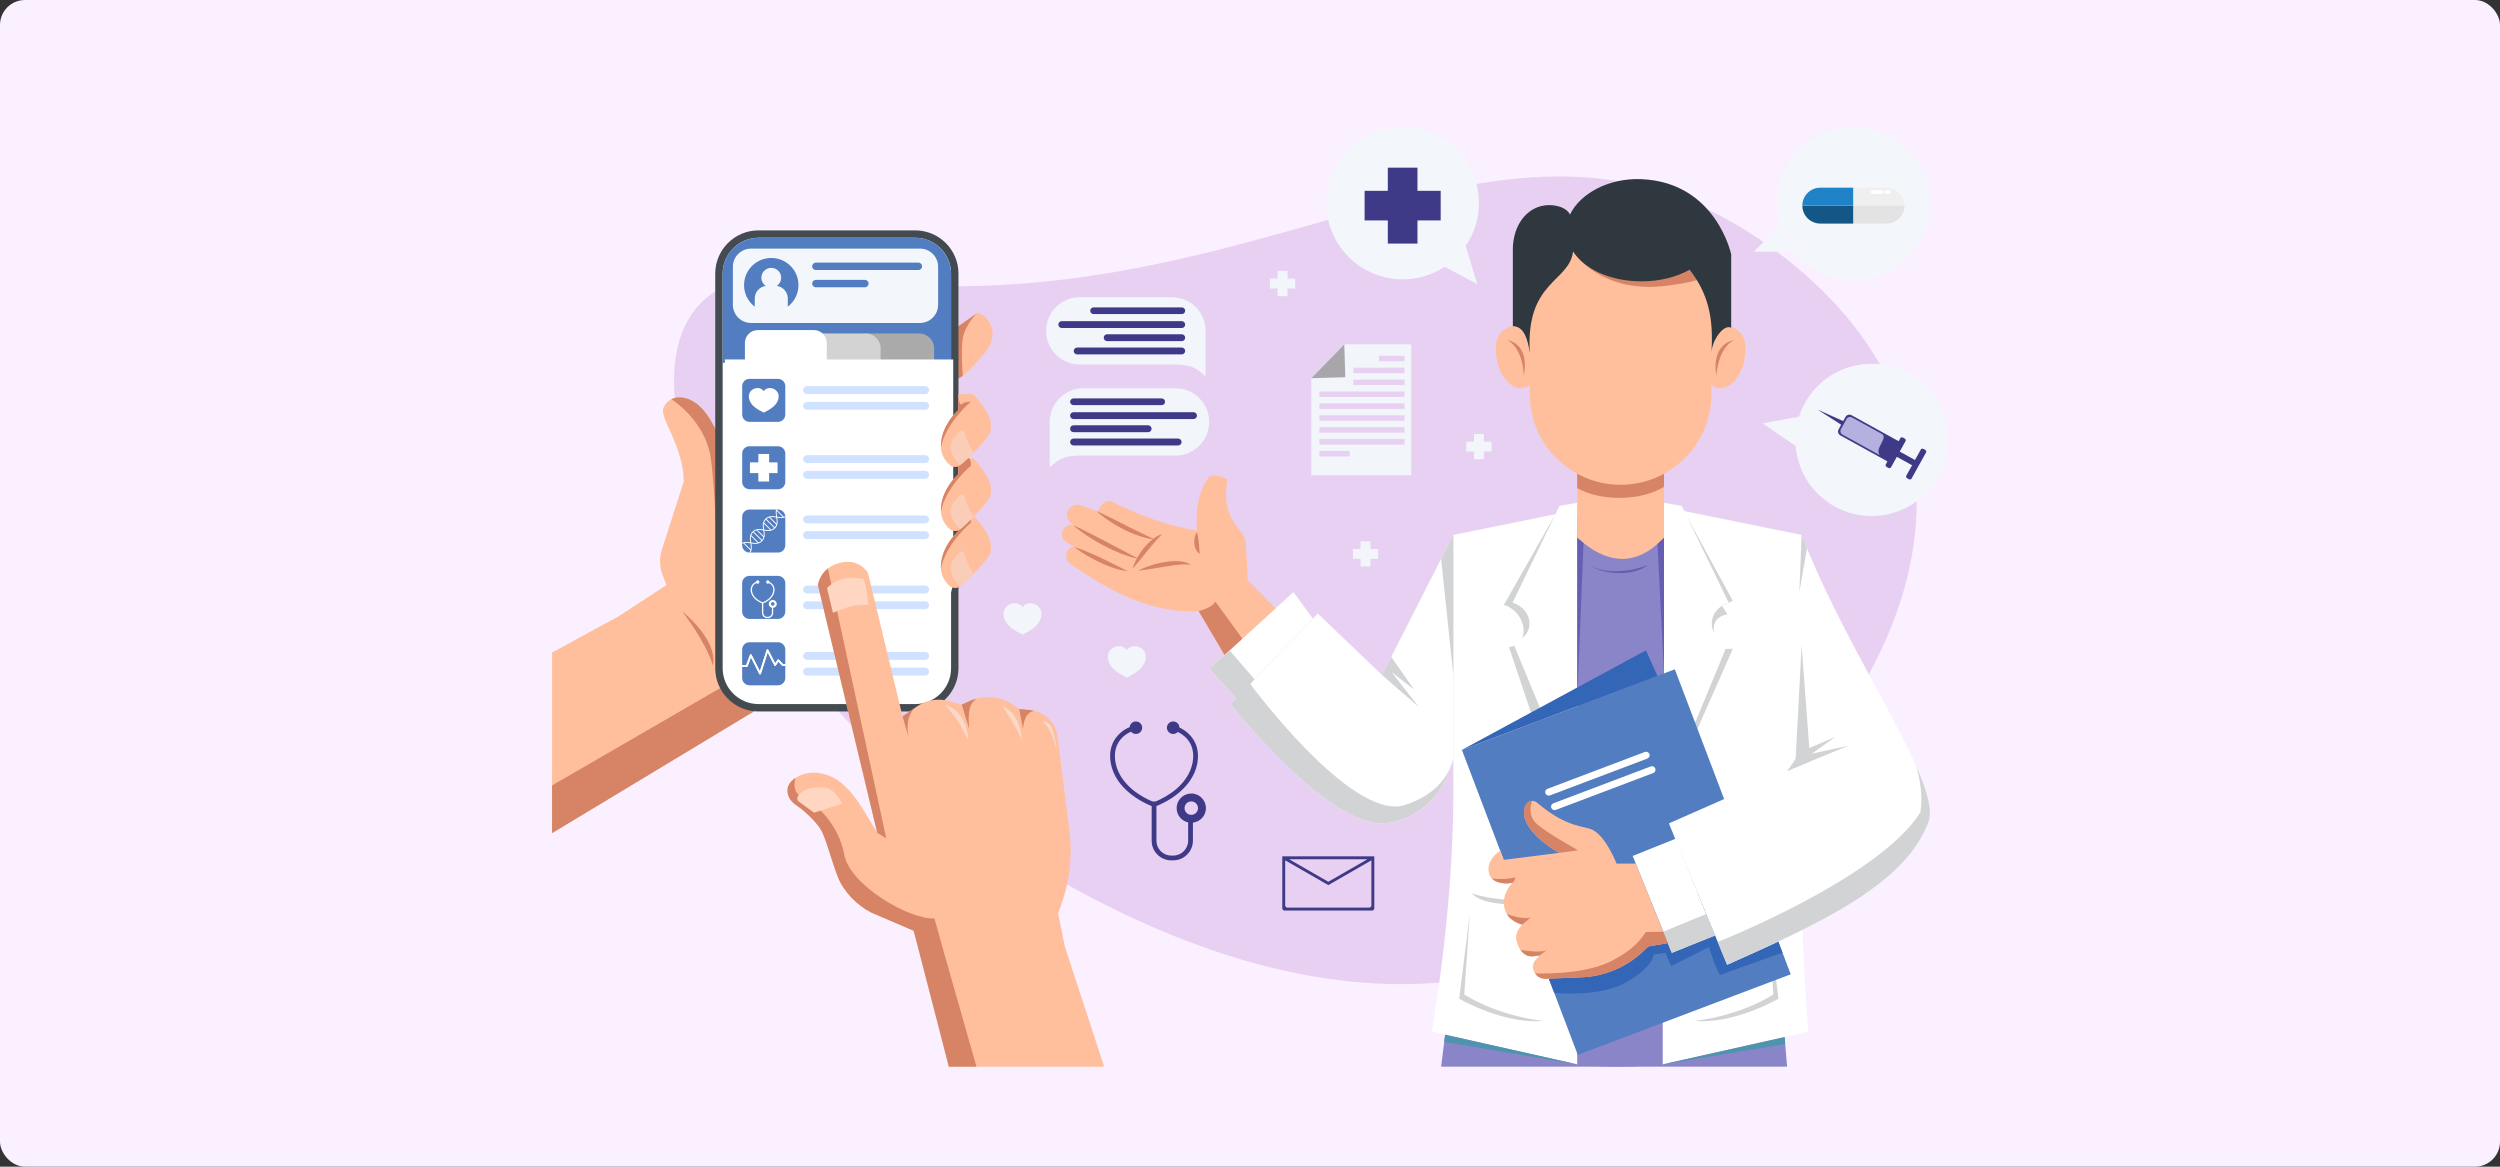 <svg width="1200" height="560" viewBox="0 0 1200 560" fill="none" xmlns="http://www.w3.org/2000/svg">
<rect x="0" y="0" width="1200" height="560" fill="#333333" stroke="none"/>
<rect width="1200" height="560" rx="12" fill="#FAF0FF"/>
<g clip-path="url(#clip0_1135_28435)">
<path d="M806.455 425.38C696.805 511.161 567.094 468.198 453.666 387.456C340.238 306.715 257.806 113.059 395.696 132.989C607.929 163.664 718.057 22.036 851.018 119.427C963.337 201.698 931.437 327.605 806.455 425.38V425.38Z" fill="#E8D0F2"/>
<path d="M857.816 512.001H691.734L701.708 432.496H851.005L857.816 512.001Z" fill="#8985C8"/>
<path d="M806.389 248.577V509.229C806.389 509.229 795.603 512.001 777.027 512.001C756.67 512.001 751.234 509.595 751.234 509.595V250.224L781.175 239.801L806.389 248.577Z" fill="#8985C8"/>
<path d="M757.061 244.693L751.24 245.874L697.587 256.757V381.906C697.587 438.081 687.219 495.172 687.219 495.172L757.061 510.896V383.022V244.693Z" fill="white"/>
<path d="M864.771 256.756L806.393 244.914L798.719 243.357V383.01L798.109 383.021V510.895L867.952 495.171C862.797 425.866 862.439 344.651 864.771 256.756Z" fill="white"/>
<path d="M706.391 428.869C720.118 433 732.905 432.29 751.724 432.198C751.724 432.198 715.791 438.507 706.391 428.869Z" fill="#D1D3D4"/>
<path d="M705.507 438.762L702.85 477.326C702.85 477.326 717.235 487.146 740.662 490.043C721.691 491.753 700.398 479.382 700.398 479.382L705.507 438.762Z" fill="#D1D3D4"/>
<path d="M847.677 428.869C833.949 433 821.162 432.29 802.344 432.198C802.344 432.198 838.276 438.507 847.677 428.869Z" fill="#D1D3D4"/>
<path d="M848.562 438.762L851.219 477.326C851.219 477.326 836.833 487.146 813.406 490.043C832.377 491.753 853.67 479.382 853.67 479.382L848.562 438.762Z" fill="#D1D3D4"/>
<path d="M638.208 108.059C644.03 127.38 664.445 138.334 683.807 132.525C687.319 131.471 690.551 129.933 693.461 128.014L709.08 136.395L703.554 118.053C709.521 109.268 711.625 97.978 708.325 87.023C702.503 67.702 682.088 56.748 662.726 62.556C643.364 68.365 632.387 88.737 638.208 108.059Z" fill="#F3F7FB"/>
<path d="M691.524 91.595H680.384V80.478H666.148V91.595H655.008V105.801H666.148V116.918H680.384V105.801H691.524V91.595Z" fill="#3F3A87"/>
<path d="M621.707 133.744H617.999V130.045H613.262V133.744H609.555V138.472H613.262V142.171H617.999V138.472H621.707V133.744Z" fill="#F2F6FB"/>
<path d="M715.965 212H712.257V208.301H707.52V212H703.812V216.728H707.52V220.427H712.257V216.728H715.965V212Z" fill="#F2F6FB"/>
<path d="M661.527 263.51H657.82V259.811H653.082V263.51H649.375V268.237H653.082V271.937H657.82V268.237H661.527V263.51Z" fill="#F2F6FB"/>
<path d="M645.259 165.279L629.438 181.559V228.093H677.408V165.279H645.259ZM647.867 219.104H633.309V216.459H647.867V219.104ZM674.178 213.394H633.309V210.748H674.178V213.394ZM674.178 207.683H633.309V205.038H674.178V207.683ZM674.178 201.972H633.309V199.327H674.178V201.972ZM674.178 196.262H633.309V193.616H674.178V196.262ZM674.178 190.551H633.309V187.906H674.178V190.551ZM674.178 184.84H649.635V182.195H674.178V184.84ZM674.178 179.13H649.635V176.485H674.178V179.13ZM674.178 173.419H661.907V170.774H674.178V173.419Z" fill="#F2F6FB"/>
<path d="M645.744 181.06L629.438 181.559L645.259 165.279L645.744 181.06Z" fill="#A8A6AA"/>
<path d="M615.5 411.051V435.969C615.5 436.571 615.989 437.059 616.593 437.059H658.576C659.179 437.059 659.669 436.571 659.669 435.969V411.051H615.5ZM656.357 412.446L637.584 423.249L618.812 412.446H656.357ZM616.898 434.573V412.956L637.584 424.86L658.27 412.956V434.573C658.27 435.175 657.781 435.664 657.177 435.664H617.992C617.388 435.664 616.898 435.175 616.898 434.573Z" fill="#3F3A87"/>
<path d="M889.609 61.029C869.323 61.029 852.879 77.439 852.879 97.681C852.879 101.353 853.427 104.896 854.434 108.241L841.852 120.796H861.109C867.844 129.055 878.107 134.334 889.609 134.334C909.894 134.334 926.339 117.924 926.339 97.681C926.339 77.439 909.894 61.029 889.609 61.029Z" fill="#F3F7FB"/>
<path d="M865.125 98.697C865.125 103.457 868.992 107.316 873.762 107.316H889.646V98.697H865.125Z" fill="#145787"/>
<path d="M889.646 90.078H873.762C868.992 90.078 865.125 93.937 865.125 98.697H889.646V90.078Z" fill="#2183C7"/>
<path d="M905.54 90.078H889.656V98.697H914.177C914.177 93.937 910.31 90.078 905.54 90.078Z" fill="#EFEFEF"/>
<path d="M889.656 107.316H905.54C910.31 107.316 914.177 103.457 914.177 98.697H889.656V107.316Z" fill="#E4E3E3"/>
<path d="M903.284 93.07H898.787C898.296 93.07 897.898 92.673 897.898 92.183C897.898 91.694 898.296 91.297 898.787 91.297H903.284C903.774 91.297 904.172 91.694 904.172 92.183C904.172 92.673 903.774 93.07 903.284 93.07Z" fill="white"/>
<path d="M906.503 93.07H905.615C905.124 93.07 904.727 92.673 904.727 92.183C904.727 91.694 905.124 91.297 905.615 91.297H906.503C906.994 91.297 907.391 91.694 907.391 92.183C907.391 92.673 906.994 93.07 906.503 93.07Z" fill="white"/>
<path d="M571.814 380.881C567.93 380.881 564.781 384.023 564.781 387.899C564.781 391.258 567.147 394.065 570.307 394.753V403.545C570.307 407.423 567.145 410.62 563.26 410.671L562.318 410.681C560.392 410.696 558.583 409.973 557.215 408.624C555.847 407.274 555.094 405.475 555.094 403.555V386.918C559.075 385.321 572.176 379.172 574.688 366.553C576.941 354.472 567.698 349.901 566.14 349.224C566.099 347.599 564.769 346.293 563.13 346.293C561.466 346.293 560.116 347.64 560.116 349.301C560.116 350.962 561.466 352.308 563.13 352.308C563.994 352.308 564.771 351.944 565.32 351.363C566.7 351.951 574.372 355.723 572.433 366.121C570.234 377.167 559.242 382.778 555.138 384.513C554.375 384.836 553.515 384.836 552.751 384.513C548.647 382.778 537.656 377.17 535.459 366.134C533.374 354.952 542.384 351.426 542.766 351.282C542.818 351.263 542.864 351.237 542.911 351.212C543.463 351.881 544.3 352.308 545.238 352.308C546.902 352.308 548.252 350.962 548.252 349.301C548.252 347.64 546.903 346.293 545.238 346.293C543.65 346.293 542.353 347.518 542.235 349.073C542.146 349.083 542.057 349.101 541.969 349.133C541.856 349.175 530.756 353.439 533.204 366.567C535.715 379.179 548.82 385.327 552.798 386.92V403.555C552.798 406.091 553.793 408.47 555.601 410.253C557.382 412.01 559.733 412.973 562.232 412.973C562.27 412.973 562.307 412.973 562.345 412.973L563.289 412.962C568.425 412.894 572.603 408.67 572.603 403.544V394.871C576.115 394.479 578.846 391.507 578.846 387.898C578.846 384.022 575.698 380.88 571.814 380.88V380.881ZM571.814 391.119C570.032 391.119 568.587 389.677 568.587 387.899C568.587 386.121 570.032 384.679 571.814 384.679C573.595 384.679 575.04 386.12 575.04 387.899C575.04 389.677 573.595 391.119 571.814 391.119Z" fill="#3F3A87"/>
<path d="M919.126 181.044C902.464 169.616 879.673 173.83 868.221 190.457C866.143 193.473 864.589 196.692 863.524 200.006L846.086 203.231L861.904 214.08C862.763 224.657 868.206 234.775 877.654 241.255C894.316 252.683 917.107 248.469 928.559 231.842C940.012 215.215 935.788 192.472 919.126 181.044Z" fill="#F3F7FB"/>
<path d="M915.04 228.297C914.791 228.746 914.954 229.311 915.404 229.56L916.298 230.053C916.748 230.302 917.315 230.139 917.563 229.69L924.482 217.215C924.731 216.766 924.568 216.201 924.118 215.952L923.224 215.459C922.774 215.21 922.208 215.373 921.958 215.822L919.197 220.8L911.88 216.759L914.641 211.781C914.89 211.332 914.727 210.766 914.277 210.518L913.383 210.024C912.933 209.776 912.366 209.938 912.117 210.387L911.346 211.777L888.746 199.297C887.71 198.724 886.404 199.099 885.831 200.133L884.735 202.109L872.453 196.617L883.758 203.871L882.532 206.082C881.958 207.116 882.333 208.419 883.37 208.991L905.97 221.472L905.199 222.862C904.95 223.311 905.113 223.877 905.563 224.125L906.457 224.619C906.907 224.868 907.473 224.705 907.722 224.256L910.483 219.277L917.801 223.319L915.04 228.297L915.04 228.297Z" fill="#3F3A87"/>
<path d="M883.625 206.044L886.372 201.092C886.873 200.188 888.014 199.861 888.92 200.361L903.208 208.252C906.678 210.168 899.558 215.131 902.295 218.492L897.953 216.095L884.358 208.587C883.452 208.086 883.124 206.948 883.625 206.044Z" fill="#B4B1E1"/>
<path d="M540.861 325.246L540.674 325.147C537.059 323.244 532.961 321.088 531.915 316.814C531.103 313.498 533.04 311.239 535.319 310.472C536.45 310.092 537.646 310.077 538.688 310.431C539.605 310.743 540.345 311.314 540.861 312.1C541.378 311.314 542.118 310.743 543.035 310.431C544.077 310.077 545.273 310.092 546.404 310.472C548.683 311.239 550.62 313.498 549.808 316.814C548.762 321.088 544.664 323.244 541.049 325.147L540.861 325.246Z" fill="#F2F6FB"/>
<path d="M490.807 304.625L490.619 304.526C487.004 302.623 482.906 300.467 481.86 296.193C481.049 292.877 482.985 290.618 485.265 289.851C486.395 289.47 487.592 289.456 488.633 289.81C489.55 290.122 490.29 290.692 490.807 291.479C491.324 290.692 492.063 290.122 492.98 289.81C494.022 289.456 495.219 289.47 496.349 289.851C498.628 290.618 500.565 292.877 499.753 296.193C498.707 300.467 494.61 302.623 490.994 304.526L490.807 304.625Z" fill="#F2F6FB"/>
<path d="M564.208 186.354H520.067C511.124 186.354 503.875 193.588 503.875 202.511C503.875 202.769 503.882 203.026 503.894 203.281C503.888 203.261 503.881 203.242 503.875 203.222V224.382C508.717 219.966 511.044 218.54 520.067 218.669H564.208C573.15 218.669 580.399 211.434 580.399 202.511C580.399 193.587 573.15 186.354 564.208 186.354Z" fill="#F2F6FB"/>
<path d="M515.268 194.46H557.621C558.511 194.46 559.233 193.74 559.233 192.852C559.233 191.964 558.511 191.244 557.621 191.244H515.268C514.378 191.244 513.656 191.964 513.656 192.852C513.656 193.74 514.378 194.46 515.268 194.46Z" fill="#3F3A87"/>
<path d="M572.892 197.844H515.314C514.399 197.844 513.656 198.584 513.656 199.498C513.656 200.412 514.399 201.152 515.314 201.152H572.892C573.808 201.152 574.55 200.412 574.55 199.498C574.55 198.584 573.808 197.844 572.892 197.844Z" fill="#3F3A87"/>
<path d="M515.318 207.449H551.1C552.018 207.449 552.762 206.707 552.762 205.791C552.762 204.875 552.018 204.133 551.1 204.133H515.318C514.4 204.133 513.656 204.875 513.656 205.791C513.656 206.707 514.4 207.449 515.318 207.449Z" fill="#3F3A87"/>
<path d="M565.499 210.504H515.318C514.4 210.504 513.656 211.246 513.656 212.162C513.656 213.078 514.4 213.82 515.318 213.82H565.499C566.417 213.82 567.161 213.078 567.161 212.162C567.161 211.246 566.417 210.504 565.499 210.504Z" fill="#3F3A87"/>
<path d="M518.34 142.654H562.481C571.424 142.654 578.673 149.888 578.673 158.812C578.673 159.07 578.666 159.327 578.654 159.582C578.66 159.562 578.667 159.543 578.673 159.523V180.683C573.831 176.267 571.504 174.841 562.481 174.969H518.34C509.398 174.969 502.148 167.735 502.148 158.812C502.148 149.888 509.398 142.654 518.34 142.654V142.654Z" fill="#F2F6FB"/>
<path d="M524.924 150.761H567.278C568.168 150.761 568.889 150.041 568.889 149.153C568.889 148.265 568.168 147.545 567.278 147.545H524.924C524.034 147.545 523.312 148.265 523.312 149.153C523.312 150.041 524.034 150.761 524.924 150.761Z" fill="#3F3A87"/>
<path d="M568.886 155.799C568.886 154.885 568.144 154.145 567.228 154.145H509.65C508.734 154.145 507.992 154.885 507.992 155.799C507.992 156.712 508.734 157.453 509.65 157.453H567.228C568.144 157.453 568.886 156.712 568.886 155.799Z" fill="#3F3A87"/>
<path d="M567.225 160.434H531.443C530.525 160.434 529.781 161.176 529.781 162.092C529.781 163.007 530.525 163.75 531.443 163.75H567.225C568.143 163.75 568.887 163.008 568.887 162.092C568.887 161.176 568.143 160.434 567.225 160.434Z" fill="#3F3A87"/>
<path d="M567.226 166.805H517.044C516.127 166.805 515.383 167.547 515.383 168.463C515.383 169.379 516.127 170.121 517.044 170.121H567.226C568.144 170.121 568.888 169.378 568.888 168.463C568.888 167.547 568.144 166.805 567.226 166.805Z" fill="#3F3A87"/>
<path d="M472.384 169.774C467.357 175.793 464.139 178.827 462.159 180.353C460.052 181.98 459.344 181.9 459.344 181.9V157.057L468.825 150.406C470.285 148.949 482.757 157.353 472.384 169.774Z" fill="#FFBF9C"/>
<path d="M462.159 162.307C461.122 168.518 462.159 180.353 462.159 180.353C460.052 181.98 459.344 181.9 459.344 181.9V157.058L468.825 150.406C468.653 150.581 463.182 156.194 462.159 162.307Z" fill="#D68465"/>
<path d="M348.944 328.412C346.816 324.511 346.276 321.045 346.276 321.045V212.212C341.94 201.891 336.683 192.572 328.198 190.919C325.86 190.463 323.865 190.813 322.277 191.617C320.392 192.569 319.076 194.163 318.418 195.822C316.373 200.262 328.198 214.578 328.198 231.14L317.716 263.766C316.444 267.726 316.554 272 318.027 275.889L319.9 280.825L296.783 295.907L265 313.21V399.899C265 399.899 349.685 348.845 365.837 339.085C356.539 338.597 351.552 333.182 348.944 328.412H348.944Z" fill="#FFBF9C"/>
<path d="M348.944 328.412L265 377.001V399.899C265 399.899 349.685 348.845 365.837 339.085C356.539 338.597 351.552 333.182 348.944 328.412H348.944Z" fill="#D68465"/>
<path d="M346.281 212.212V321.045C346.281 321.045 344.008 236.561 341.044 219.014C338.081 201.468 322.281 191.62 322.281 191.62V191.617C323.87 190.813 325.864 190.463 328.203 190.919C336.688 192.572 341.945 201.891 346.281 212.212Z" fill="#D68465"/>
<path d="M327.406 293.443C327.406 293.443 344.596 306.752 342.225 319.469C338.668 307.737 327.406 293.443 327.406 293.443Z" fill="#D68465"/>
<path d="M439.263 110.576H364.116C352.626 110.576 343.312 119.87 343.312 131.335V320.747C343.312 332.212 352.626 341.507 364.116 341.507H439.263C450.752 341.507 460.066 332.212 460.066 320.747V131.335C460.066 119.87 450.752 110.576 439.263 110.576Z" fill="#434B51"/>
<path d="M456.516 131.337V320.748C456.516 330.238 448.778 337.957 439.268 337.957H364.121C354.613 337.957 346.875 330.238 346.875 320.748V131.337C346.875 121.847 354.613 114.125 364.121 114.125H439.268C448.778 114.125 456.516 121.847 456.516 131.337Z" fill="white"/>
<path d="M456.516 131.337V174.179H346.875V131.337C346.875 121.847 354.613 114.125 364.121 114.125H439.268C448.778 114.125 456.516 121.847 456.516 131.337Z" fill="#527DC1"/>
<path d="M441.557 119.324H360.525C355.696 119.324 351.781 123.231 351.781 128.05V146.304C351.781 151.123 355.696 155.029 360.525 155.029H441.557C446.386 155.029 450.301 151.123 450.301 146.304V128.05C450.301 123.231 446.386 119.324 441.557 119.324ZM378.136 147.208V143.242C378.136 140.171 375.842 137.635 372.871 137.246C374.132 136.391 374.963 134.949 374.963 133.313C374.963 130.693 372.833 128.568 370.207 128.568C367.581 128.568 365.452 130.693 365.452 133.313C365.452 134.949 366.281 136.391 367.544 137.246C364.573 137.635 362.279 140.171 362.279 143.242V147.208C359.161 144.829 357.15 141.076 357.15 136.855C357.15 129.659 362.995 123.825 370.207 123.825C377.418 123.825 383.265 129.659 383.265 136.855C383.265 141.076 381.254 144.829 378.136 147.208Z" fill="#F3F7FB"/>
<path d="M440.819 126.053H391.622C390.64 126.053 389.844 126.847 389.844 127.827C389.844 128.807 390.64 129.602 391.622 129.602H440.819C441.801 129.602 442.597 128.807 442.597 127.827C442.597 126.847 441.801 126.053 440.819 126.053Z" fill="#527DC1"/>
<path d="M415.134 134.334H391.622C390.64 134.334 389.844 135.128 389.844 136.108C389.844 137.088 390.64 137.883 391.622 137.883H415.134C416.116 137.883 416.912 137.088 416.912 136.108C416.912 135.128 416.116 134.334 415.134 134.334Z" fill="#527DC1"/>
<path d="M448.376 167.206V174.179H409.188V167.206C409.188 165.058 410.139 163.132 411.642 161.822C412.899 160.726 414.544 160.064 416.345 160.064H441.222C445.173 160.064 448.376 163.262 448.376 167.206V167.206Z" fill="#AAAAAA"/>
<path d="M422.697 167.206V174.179H383.508V167.206C383.508 165.058 384.459 163.132 385.962 161.822C387.22 160.726 388.865 160.064 390.665 160.064H415.542C419.493 160.064 422.697 163.262 422.697 167.206V167.206Z" fill="#D3D3D3"/>
<path d="M396.845 172.552V164.611C396.845 161.201 394.075 158.438 390.659 158.438H363.747C360.33 158.438 357.56 161.201 357.56 164.611V172.552H347.938V277.941C347.938 288.584 356.584 297.213 367.25 297.213H438.238C448.904 297.213 457.551 288.584 457.551 277.941V172.552H396.845Z" fill="white"/>
<path d="M359.759 181.846H373.429C375.366 181.846 376.938 183.415 376.938 185.347V198.988C376.938 200.921 375.366 202.49 373.429 202.49H359.759C357.822 202.49 356.25 200.921 356.25 198.988V185.347C356.25 183.415 357.822 181.846 359.759 181.846Z" fill="#527DC1"/>
<path d="M366.595 198.078L366.448 198.001C363.612 196.509 360.398 194.817 359.577 191.465C358.941 188.864 360.46 187.092 362.248 186.49C363.135 186.192 364.073 186.18 364.89 186.458C365.609 186.703 366.19 187.15 366.595 187.767C367.001 187.15 367.581 186.703 368.3 186.458C369.117 186.18 370.056 186.192 370.943 186.49C372.731 187.092 374.25 188.864 373.613 191.465C372.792 194.817 369.578 196.509 366.742 198.001L366.595 198.078Z" fill="white"/>
<path d="M373.429 214.193H359.759C357.821 214.193 356.25 215.761 356.25 217.695V231.336C356.25 233.27 357.821 234.837 359.759 234.837H373.429C375.367 234.837 376.938 233.27 376.938 231.336V217.695C376.938 215.761 375.367 214.193 373.429 214.193Z" fill="#527DC1"/>
<path d="M373.224 221.938H369.18V217.902H364.013V221.938H359.969V227.094H364.013V231.129H369.18V227.094H373.224V221.938Z" fill="white"/>
<path d="M376.943 279.929V293.584C376.943 294.924 376.189 296.089 375.081 296.678C374.589 296.941 374.027 297.089 373.431 297.089H359.747C359.15 297.089 358.588 296.94 358.096 296.678C356.988 296.089 356.234 294.924 356.234 293.584V279.929C356.234 277.993 357.807 276.424 359.747 276.424H373.431C375.37 276.424 376.943 277.993 376.943 279.929Z" fill="#527DC1"/>
<path d="M376.942 248.069V261.726C376.942 263.066 376.189 264.228 375.08 264.82C374.588 265.08 374.028 265.231 373.43 265.231H359.746C359.723 265.231 359.702 265.231 359.678 265.228C359.106 265.219 358.57 265.071 358.096 264.82C356.987 264.228 356.234 263.066 356.234 261.726V248.069C356.234 246.135 357.808 244.564 359.746 244.564H373.43C375.285 244.564 376.802 246.002 376.93 247.818C376.939 247.9 376.942 247.983 376.942 248.069Z" fill="#527DC1"/>
<path d="M376.93 247.818C376.713 247.93 376.494 248.016 376.269 248.078L372.938 244.754C372.955 244.691 372.976 244.626 372.997 244.564H372.526C372.203 245.653 372.348 246.806 372.529 247.948C370.75 247.664 368.934 247.466 367.39 249.007C365.848 250.544 366.044 252.36 366.329 254.135C364.55 253.851 362.731 253.656 361.19 255.194C359.646 256.734 359.844 258.547 360.129 260.322C358.807 260.115 357.467 259.949 356.234 260.508V261.005C356.415 260.91 356.596 260.833 356.783 260.774L360.215 264.199C360.102 264.554 359.927 264.897 359.678 265.228C359.702 265.231 359.723 265.231 359.746 265.231H360.218C361.083 263.87 360.908 262.353 360.668 260.863C362.446 261.144 364.266 261.342 365.807 259.804C367.351 258.263 367.153 256.45 366.871 254.673C368.649 254.957 370.466 255.155 372.01 253.614C373.551 252.076 373.353 250.26 373.071 248.486C374.381 248.696 375.714 248.855 376.942 248.308V248.069C376.942 247.983 376.939 247.9 376.93 247.817L376.93 247.818ZM360.342 263.693L357.289 260.647C358.208 260.481 359.189 260.623 360.203 260.786C360.366 261.797 360.508 262.776 360.342 263.693ZM360.594 260.398C360.419 259.334 360.271 258.308 360.481 257.349L363.646 260.508C362.686 260.718 361.658 260.57 360.594 260.398ZM364.138 260.366L360.623 256.861C360.795 256.388 361.077 255.939 361.504 255.51H361.507L365.493 259.488C365.063 259.916 364.609 260.195 364.138 260.366ZM365.792 259.153L361.839 255.211C362.256 254.874 362.692 254.661 363.146 254.537L366.465 257.849C366.34 258.302 366.127 258.739 365.792 259.153ZM366.572 257.326L363.673 254.43C364.539 254.312 365.457 254.445 366.406 254.599C366.557 255.545 366.693 256.459 366.572 257.326ZM366.794 254.212C366.634 253.218 366.492 252.257 366.646 251.355L369.654 254.36C368.75 254.51 367.787 254.371 366.794 254.212H366.794ZM370.166 254.238L366.767 250.846C366.918 250.355 367.179 249.885 367.594 249.439L371.574 253.413C371.127 253.827 370.656 254.085 370.166 254.238ZM371.885 253.091L367.914 249.128C368.314 248.779 368.735 248.548 369.171 248.403L372.611 251.84C372.469 252.275 372.238 252.692 371.885 253.091ZM372.742 251.337L369.675 248.276C370.599 248.102 371.586 248.247 372.606 248.412C372.769 249.43 372.914 250.414 372.742 251.337H372.742ZM372.994 248.022C372.84 247.07 372.706 246.147 372.828 245.277L375.744 248.187C374.873 248.312 373.948 248.176 372.994 248.022Z" fill="white"/>
<path d="M444.055 189.144H387.403C386.352 189.144 385.5 188.294 385.5 187.245C385.5 186.196 386.352 185.346 387.403 185.346H444.055C445.106 185.346 445.958 186.196 445.958 187.245C445.958 188.294 445.106 189.144 444.055 189.144Z" fill="#D0E2FF"/>
<path d="M444.055 192.889H387.403C386.352 192.889 385.5 193.739 385.5 194.788C385.5 195.837 386.352 196.687 387.403 196.687H444.055C445.106 196.687 445.958 195.837 445.958 194.788C445.958 193.739 445.106 192.889 444.055 192.889Z" fill="#D0E2FF"/>
<path d="M444.055 222.267H387.403C386.352 222.267 385.5 221.417 385.5 220.368C385.5 219.319 386.352 218.469 387.403 218.469H444.055C445.106 218.469 445.958 219.319 445.958 220.368C445.958 221.417 445.106 222.267 444.055 222.267Z" fill="#D0E2FF"/>
<path d="M444.055 229.81H387.403C386.352 229.81 385.5 228.96 385.5 227.911C385.5 226.862 386.352 226.012 387.403 226.012H444.055C445.106 226.012 445.958 226.862 445.958 227.911C445.958 228.96 445.106 229.81 444.055 229.81Z" fill="#D0E2FF"/>
<path d="M387.403 247.42H444.055C445.105 247.42 445.958 248.271 445.958 249.319C445.958 250.368 445.105 251.219 444.055 251.219H387.403C386.353 251.219 385.5 250.368 385.5 249.319C385.5 248.271 386.353 247.42 387.403 247.42L387.403 247.42Z" fill="#D0E2FF"/>
<path d="M444.055 258.76H387.403C386.352 258.76 385.5 257.909 385.5 256.86C385.5 255.811 386.352 254.961 387.403 254.961H444.055C445.106 254.961 445.958 255.811 445.958 256.86C445.958 257.909 445.106 258.76 444.055 258.76Z" fill="#D0E2FF"/>
<path d="M444.055 281.086H387.403C386.352 281.086 385.5 281.936 385.5 282.985C385.5 284.034 386.352 284.884 387.403 284.884H444.055C445.106 284.884 445.958 284.034 445.958 282.985C445.958 281.936 445.106 281.086 444.055 281.086Z" fill="#D0E2FF"/>
<path d="M444.055 292.426H387.403C386.352 292.426 385.5 291.575 385.5 290.526C385.5 289.477 386.352 288.627 387.403 288.627H444.055C445.106 288.627 445.958 289.477 445.958 290.526C445.958 291.575 445.106 292.426 444.055 292.426Z" fill="#D0E2FF"/>
<path d="M444.055 312.945H387.403C386.352 312.945 385.5 313.796 385.5 314.845C385.5 315.893 386.352 316.744 387.403 316.744H444.055C445.106 316.744 445.958 315.893 445.958 314.845C445.958 313.796 445.106 312.945 444.055 312.945Z" fill="#D0E2FF"/>
<path d="M444.055 324.285H387.403C386.352 324.285 385.5 323.435 385.5 322.386C385.5 321.337 386.352 320.486 387.403 320.486H444.055C445.106 320.486 445.958 321.337 445.958 322.386C445.958 323.435 445.106 324.285 444.055 324.285Z" fill="#D0E2FF"/>
<path d="M370.924 287.971C369.866 287.971 369.009 288.827 369.009 289.882C369.009 290.797 369.653 291.562 370.514 291.749V294.144C370.514 295.2 369.653 296.071 368.595 296.084L368.338 296.087C367.813 296.092 367.321 295.894 366.948 295.527C366.576 295.16 366.37 294.669 366.37 294.147V289.615C367.454 289.18 371.023 287.506 371.707 284.069C372.321 280.778 369.803 279.533 369.379 279.349C369.368 278.906 369.005 278.551 368.559 278.551C368.106 278.551 367.738 278.918 367.738 279.37C367.738 279.822 368.106 280.189 368.559 280.189C368.794 280.189 369.006 280.09 369.156 279.932C369.531 280.092 371.621 281.119 371.093 283.951C370.494 286.96 367.5 288.488 366.382 288.96C366.174 289.048 365.94 289.048 365.732 288.96C364.615 288.488 361.621 286.96 361.023 283.955C360.455 280.909 362.909 279.949 363.013 279.91C363.027 279.905 363.039 279.898 363.052 279.891C363.203 280.073 363.431 280.189 363.686 280.189C364.139 280.189 364.507 279.822 364.507 279.37C364.507 278.918 364.139 278.551 363.686 278.551C363.254 278.551 362.9 278.884 362.868 279.308C362.844 279.311 362.82 279.316 362.796 279.324C362.765 279.336 359.742 280.497 360.409 284.073C361.092 287.508 364.662 289.182 365.745 289.616V294.147C365.745 294.837 366.016 295.485 366.509 295.971C366.993 296.449 367.634 296.712 368.315 296.712C368.325 296.712 368.335 296.712 368.345 296.712L368.602 296.709C370.001 296.69 371.139 295.54 371.139 294.144V291.781C372.096 291.675 372.84 290.865 372.84 289.882C372.84 288.827 371.982 287.971 370.924 287.971ZM370.924 290.759C370.439 290.759 370.046 290.367 370.046 289.882C370.046 289.398 370.439 289.005 370.924 289.005C371.41 289.005 371.803 289.398 371.803 289.882C371.803 290.367 371.41 290.759 370.924 290.759Z" fill="white"/>
<path d="M375.354 319.466L373.616 317.607L372.4 319.414C372.317 319.537 372.176 319.607 372.028 319.598C371.88 319.59 371.747 319.504 371.679 319.373L368.486 313.209L365.232 323.431C365.181 323.593 365.036 323.708 364.865 323.722C364.854 323.722 364.843 323.723 364.832 323.723C364.675 323.723 364.529 323.634 364.457 323.492L360.442 315.53L358.846 319.845C358.785 320.01 358.628 320.119 358.452 320.119H356.234V325.443C356.234 326.783 356.988 327.948 358.096 328.537C358.588 328.799 359.15 328.948 359.747 328.948H373.431C374.027 328.948 374.589 328.799 375.081 328.537C376.189 327.948 376.943 326.783 376.943 325.443V319.599H375.662C375.545 319.599 375.434 319.551 375.355 319.466L375.354 319.466Z" fill="#527DC1"/>
<path d="M359.989 314.336C360.047 314.179 360.192 314.072 360.359 314.063C360.525 314.054 360.683 314.144 360.758 314.293L364.744 322.198L367.993 311.991C368.045 311.83 368.188 311.715 368.358 311.701C368.528 311.687 368.688 311.776 368.766 311.926L372.099 318.36L373.214 316.703C373.286 316.597 373.402 316.529 373.529 316.519C373.657 316.509 373.782 316.558 373.869 316.651L375.844 318.762H376.943V311.788C376.943 309.853 375.37 308.283 373.431 308.283H359.747C357.807 308.283 356.234 309.853 356.234 311.788V319.282H358.16L359.989 314.336L359.989 314.336Z" fill="#527DC1"/>
<path d="M375.844 318.762L373.87 316.651C373.782 316.557 373.657 316.508 373.53 316.519C373.402 316.529 373.286 316.597 373.215 316.703L372.099 318.36L368.766 311.926C368.688 311.775 368.528 311.687 368.358 311.701C368.189 311.715 368.045 311.83 367.994 311.991L364.744 322.198L360.758 314.293C360.683 314.144 360.525 314.054 360.359 314.063C360.193 314.072 360.047 314.179 359.989 314.336L358.16 319.282H356.234V320.12H358.452C358.628 320.12 358.785 320.01 358.846 319.846L360.442 315.53L364.457 323.493C364.529 323.635 364.675 323.723 364.832 323.723C364.843 323.723 364.854 323.723 364.865 323.722C365.036 323.708 365.181 323.593 365.232 323.431L368.486 313.209L371.679 319.373C371.747 319.504 371.879 319.59 372.028 319.599C372.176 319.607 372.317 319.537 372.4 319.414L373.616 317.608L375.354 319.466C375.434 319.551 375.545 319.6 375.661 319.6H376.943V318.762H375.844H375.844Z" fill="white"/>
<path d="M511.159 454.457L507.899 438.487L509.555 433.785C513.533 422.485 514.816 410.416 513.304 398.536L507.567 353.444C506.799 347.405 502.348 342.564 496.539 341.186C495.94 341.047 495.327 340.94 494.701 340.875L489.227 340.301L486.622 338.488C481.442 334.88 475.005 333.757 469 335.265H468.997C467.723 335.584 466.469 336.022 465.251 336.581L461.647 338.231L455.388 336.498C450.219 335.067 444.683 335.989 440.261 339.018L438.99 339.89L433.214 343.85L416.617 274.943C416.617 274.943 412.468 267.697 402.984 270.187C400.634 270.802 398.808 271.769 397.398 272.872C393.115 276.229 392.611 280.857 392.611 280.857L421.063 399.746C412.068 384.595 405.856 373.04 393.352 371.059C388.987 370.367 384.761 371.464 381.85 373.383L381.847 373.386C379.639 374.841 378.19 376.769 378.015 378.748C377.562 383.879 382.239 386.511 382.239 386.511C382.239 386.511 389.944 391.761 393.945 398.119C396.239 401.762 398.962 412.53 402.095 420.743C404.813 427.865 411.413 434.646 418.247 438.044L438.548 446.768L444.327 465.992L455.432 512.001H529.99L511.158 454.458L511.159 454.457Z" fill="#FFBF9C"/>
<path d="M469.001 335.264C464.682 337.722 464.651 343.578 465.223 349.912L461.648 338.23L465.252 336.58C466.47 336.021 467.724 335.583 468.998 335.264H469.001V335.264Z" fill="#D68465"/>
<path d="M438.995 339.889C435.457 343.63 435.179 348.434 436.034 353.608L433.219 343.849L438.995 339.889Z" fill="#D68465"/>
<path d="M496.546 341.185C492.89 341.757 491.427 345.159 491.013 349.912L489.234 340.301L494.708 340.875C495.334 340.94 495.947 341.046 496.546 341.185Z" fill="#D68465"/>
<path d="M425.408 402.406L421.061 399.744L392.609 280.856C392.609 280.856 393.113 276.228 397.396 272.871L397.399 272.874L425.408 402.406Z" fill="#D68465"/>
<path d="M448.527 440.852C436.275 441.444 407.824 424.684 405.258 410.293C402.688 395.899 391.625 385.451 385.499 382.887C379.459 380.358 381.782 373.574 381.847 373.385C379.639 374.84 378.19 376.768 378.015 378.746C377.562 383.878 382.239 386.51 382.239 386.51C382.239 386.51 389.944 391.759 393.945 398.118C396.239 401.761 398.962 412.529 402.095 420.742C404.813 427.863 411.413 434.645 418.247 438.043L438.548 446.767L455.432 512H468.704C468.704 512 451.093 450.316 448.527 440.852H448.527Z" fill="#D68465"/>
<path d="M383.422 384.759C382.653 384.2 382.44 383.141 382.948 382.339C384.058 380.582 386.487 377.79 394.786 377.859C400.726 377.908 404.171 385.745 404.171 385.745L390.735 390.083L383.422 384.759Z" fill="#FFD6C2"/>
<path d="M396.961 282.237C396.961 282.237 403.185 275.041 414.447 277.998C416.027 281.054 416.818 290.42 416.818 290.42C411.018 289.876 405.396 291.683 399.826 294.166L396.961 282.237Z" fill="#FFD6C2"/>
<path d="M453.594 338.369C458.109 342.974 461.158 347.986 464.732 355.128C464.732 355.128 464.461 341.228 453.594 338.369Z" fill="#F9DACA"/>
<path d="M481.023 338.846C481.023 338.846 489.914 351.464 490.804 356.689C490.31 352.056 489.287 342.339 481.023 338.846Z" fill="#F9DACA"/>
<path d="M500.461 346.374C504.748 346.013 505.818 350.432 507.384 360.863C505.207 352.352 503.733 349.138 500.461 346.374Z" fill="#F9DACA"/>
<path d="M697.588 256.758V363.4C697.588 363.4 697.588 363.405 697.585 363.419C697.563 363.561 697.412 364.466 697.039 365.886C695.263 372.685 688.417 391.332 666.236 394.986C638.996 399.474 590.594 337.965 590.594 337.965L593.321 335.137L602.13 326.002L602.141 325.988L630.151 296.943L632.525 294.482L663.358 324.016L690.733 270.228L691.736 268.256L697.588 256.758Z" fill="white"/>
<path d="M630.146 296.942L602.135 325.988L602.124 326.001L593.315 335.136L580.461 321.029L590.155 312.187L620.841 284.197L630.146 296.942Z" fill="white"/>
<path d="M612.265 292.027L596.327 306.566L587.776 314.363L575.352 293.315C553.571 294.647 533.054 284.197 514.143 270.888C509.22 267.491 512.978 261.701 515.694 262.59L511.492 259.948C507.291 256.756 511.15 251.013 515.124 252.107L513.564 250.589C511.832 248.721 511.764 245.86 513.405 243.913C514.34 242.803 515.702 242.196 517.097 242.196C517.667 242.196 518.243 242.297 518.799 242.507L526.711 245.501L528.863 242.215C530.006 240.768 531.938 240.196 533.684 240.792C547.24 247.611 560.823 252.452 574.44 254.659C574.045 245.352 574.744 236.351 580.469 228.769C583.717 227.506 586.493 228.696 589.053 230.107C585.858 251.256 597.278 252.837 597.964 260.676L598.923 278.546L612.265 292.027Z" fill="#FFBF9C"/>
<path d="M750.302 246.273V387.945L724.312 310.61C735.54 308.969 732.341 293.452 721.844 290.352L746.575 246.913L750.302 246.273Z" fill="#D1D3D4"/>
<path d="M540.601 273.69C540.462 273.637 540.304 273.584 540.128 273.506C539.775 273.364 539.356 273.164 538.878 272.937C538.4 272.708 537.863 272.444 537.281 272.149C536.115 271.56 534.755 270.873 533.297 270.137C532.566 269.773 531.812 269.393 531.04 269.02C530.266 268.646 529.481 268.267 528.695 267.888C527.904 267.52 527.116 267.144 526.332 266.79C525.942 266.609 525.552 266.434 525.166 266.264C524.782 266.091 524.401 265.92 524.024 265.759C522.52 265.103 521.099 264.52 519.868 264.045C519.251 263.807 518.684 263.596 518.177 263.414C517.671 263.23 517.223 263.084 516.856 262.959C516.49 262.831 516.193 262.748 515.995 262.683C515.795 262.624 515.688 262.592 515.688 262.592C515.688 262.592 515.774 262.662 515.937 262.794C516.103 262.92 516.34 263.116 516.655 263.343C517.277 263.809 518.18 264.449 519.292 265.168C520.402 265.888 521.72 266.688 523.161 267.492C523.881 267.895 524.631 268.3 525.401 268.695C526.17 269.096 526.961 269.481 527.754 269.863C528.552 270.235 529.351 270.608 530.15 270.947C530.547 271.121 530.943 271.29 531.34 271.447C531.734 271.608 532.123 271.768 532.512 271.912C533.285 272.211 534.042 272.479 534.766 272.718C535.49 272.957 536.184 273.163 536.831 273.335C538.124 273.68 539.237 273.876 540.028 273.93C540.223 273.952 540.403 273.953 540.557 273.951C540.711 273.951 540.84 273.952 540.948 273.936C541.157 273.91 541.268 273.896 541.268 273.896C541.268 273.896 541.161 273.867 540.959 273.811C540.861 273.79 540.741 273.743 540.601 273.69Z" fill="#D68465"/>
<path d="M570.824 270.629C570.501 270.446 570.089 270.275 569.603 270.101C569.36 270.024 569.098 269.94 568.82 269.864C568.541 269.798 568.245 269.728 567.936 269.664C567.627 269.612 567.302 269.556 566.967 269.51C566.632 269.473 566.283 269.432 565.925 269.405C565.21 269.356 564.455 269.331 563.679 269.35C563.29 269.355 562.895 269.37 562.498 269.398C562.299 269.41 562.098 269.422 561.897 269.435C561.697 269.454 561.496 269.473 561.294 269.493C560.485 269.564 559.672 269.685 558.86 269.81C558.051 269.948 557.246 270.1 556.459 270.277C555.674 270.453 554.905 270.647 554.168 270.855C552.692 271.267 551.339 271.729 550.196 272.173C549.053 272.616 548.121 273.045 547.477 273.366C547.153 273.519 546.906 273.662 546.735 273.751C546.566 273.846 546.477 273.897 546.477 273.897C546.477 273.897 546.579 273.888 546.772 273.87C546.963 273.848 547.247 273.827 547.601 273.781C547.956 273.737 548.388 273.692 548.878 273.624C549.367 273.555 549.919 273.478 550.521 273.393C551.721 273.216 553.111 272.992 554.592 272.742C555.331 272.617 556.094 272.488 556.87 272.356C557.643 272.228 558.429 272.098 559.215 271.968C559.998 271.836 560.783 271.715 561.554 271.599C562.325 271.485 563.083 271.377 563.817 271.285C564.551 271.192 565.26 271.115 565.933 271.052C566.27 271.017 566.596 271.005 566.915 270.975C567.232 270.952 567.537 270.947 567.833 270.928C568.127 270.917 568.407 270.922 568.678 270.914C568.947 270.911 569.199 270.93 569.442 270.931C569.684 270.931 569.902 270.969 570.114 270.976C570.326 270.984 570.514 271.015 570.686 271.042C570.857 271.071 571.018 271.085 571.151 271.113C571.285 271.144 571.399 271.17 571.492 271.191C571.682 271.231 571.783 271.253 571.783 271.253C571.783 271.253 571.7 271.192 571.545 271.077C571.386 270.964 571.154 270.786 570.824 270.629V270.629Z" fill="#D68465"/>
<path d="M575.801 265.366C575.797 265.209 575.776 265.03 575.766 264.823C575.761 264.613 575.749 264.383 575.729 264.141C575.716 264.021 575.707 263.894 575.705 263.762C575.7 263.63 575.688 263.497 575.679 263.361C575.647 263.093 575.647 262.801 575.617 262.51C575.583 262.221 575.579 261.914 575.545 261.61C575.509 261.306 575.499 260.991 575.458 260.682C575.43 260.37 575.399 260.057 575.36 259.748C575.332 259.438 575.281 259.133 575.246 258.835C575.208 258.536 575.158 258.246 575.116 257.968C575.065 257.69 575.021 257.426 574.969 257.179C574.87 256.685 574.762 256.263 574.677 255.962C574.637 255.811 574.593 255.691 574.57 255.609C574.542 255.525 574.527 255.48 574.527 255.48C574.527 255.48 574.406 255.628 574.243 255.904C574.08 256.18 573.882 256.584 573.708 257.086C573.536 257.587 573.385 258.185 573.308 258.836C573.281 258.998 573.269 259.164 573.26 259.333C573.249 259.501 573.239 259.672 573.234 259.844C573.234 260.189 573.245 260.54 573.276 260.89C573.321 261.241 573.356 261.591 573.438 261.932C573.476 262.102 573.518 262.271 573.564 262.436C573.604 262.601 573.655 262.764 573.717 262.921C573.832 263.237 573.942 263.539 574.092 263.814C574.241 264.088 574.367 264.347 574.532 264.568C574.693 264.791 574.846 264.988 574.987 265.156C575.136 265.322 575.286 265.453 575.406 265.56C575.651 265.771 575.806 265.873 575.806 265.873C575.806 265.873 575.813 265.677 575.801 265.366Z" fill="#D68465"/>
<path d="M548.185 267.58C548.983 266.593 549.835 265.54 550.687 264.488C551.114 263.966 551.542 263.445 551.962 262.932C552.4 262.437 552.801 261.918 553.215 261.442C553.42 261.203 553.628 260.974 553.822 260.738C554.018 260.505 554.207 260.272 554.404 260.062C554.795 259.636 555.15 259.211 555.491 258.832C555.84 258.465 556.158 258.119 556.438 257.804C556.573 257.641 556.713 257.506 556.841 257.377C556.968 257.247 557.085 257.127 557.191 257.018C557.611 256.576 557.846 256.301 557.846 256.301C557.846 256.301 557.514 256.416 556.94 256.656C556.797 256.718 556.639 256.787 556.467 256.862C556.292 256.935 556.11 257.024 555.924 257.132C555.548 257.341 555.127 257.587 554.669 257.865C554.334 258.084 553.99 258.333 553.631 258.597C553.481 258.525 553.31 258.444 553.116 258.358C552.922 258.269 552.706 258.171 552.471 258.065C552.237 257.957 551.981 257.851 551.716 257.714C551.181 257.454 550.576 257.17 549.916 256.868C549.261 256.553 548.553 256.211 547.803 255.85C547.427 255.677 547.044 255.486 546.655 255.289C546.266 255.091 545.863 254.903 545.457 254.704C544.641 254.315 543.814 253.872 542.957 253.466C542.107 253.04 541.244 252.607 540.381 252.174C538.653 251.303 536.926 250.431 535.306 249.614C534.492 249.208 533.704 248.816 532.958 248.445C532.206 248.078 531.495 247.732 530.839 247.412C530.18 247.095 529.574 246.806 529.033 246.554C528.495 246.297 528.015 246.09 527.626 245.909C527.237 245.727 526.922 245.598 526.712 245.502C526.499 245.41 526.385 245.361 526.385 245.361C526.385 245.361 526.472 245.45 526.643 245.606C526.815 245.76 527.062 245.997 527.392 246.273C528.043 246.84 528.998 247.617 530.185 248.492C530.781 248.925 531.428 249.394 532.13 249.862C532.478 250.101 532.842 250.335 533.211 250.581C533.583 250.822 533.969 251.057 534.359 251.302C534.749 251.547 535.148 251.791 535.56 252.026C535.968 252.266 536.383 252.507 536.805 252.743C537.645 253.223 538.523 253.666 539.392 254.126C540.279 254.553 541.159 254.992 542.046 255.384C542.489 255.58 542.932 255.77 543.37 255.953C543.809 256.136 544.238 256.326 544.675 256.48C545.543 256.802 546.374 257.126 547.186 257.378C547.999 257.629 548.762 257.87 549.479 258.059C550.201 258.235 550.864 258.389 551.451 258.517C552.036 258.653 552.567 258.704 552.993 258.775C553.111 258.794 553.22 258.809 553.325 258.823C553.307 258.836 553.291 258.848 553.273 258.861C552.785 259.228 552.314 259.658 551.815 260.096C551.559 260.309 551.332 260.555 551.089 260.793C550.847 261.032 550.606 261.278 550.366 261.529C549.894 262.035 549.44 262.572 548.986 263.108C548.56 263.664 548.113 264.207 547.724 264.776C547.327 265.339 546.943 265.898 546.604 266.46C546.306 266.93 546.039 267.396 545.789 267.851C545.606 267.748 545.393 267.63 545.142 267.5C544.714 267.274 544.194 266.999 543.597 266.685C543.004 266.362 542.334 266.006 541.601 265.626C538.684 264.093 534.796 262.048 530.908 260.003C529.934 259.495 528.96 258.988 528.002 258.488C527.049 257.977 526.097 257.499 525.182 257.023C524.263 256.553 523.375 256.099 522.532 255.669C521.684 255.245 520.882 254.845 520.142 254.475C519.397 254.111 518.716 253.773 518.105 253.485C517.5 253.189 516.959 252.948 516.521 252.739C516.083 252.53 515.729 252.38 515.493 252.269C515.253 252.164 515.125 252.107 515.125 252.107C515.125 252.107 515.227 252.203 515.424 252.374C515.623 252.544 515.91 252.801 516.289 253.105C517.041 253.728 518.135 254.586 519.49 255.556C520.168 256.04 520.907 256.558 521.702 257.085C522.494 257.617 523.342 258.157 524.226 258.706C524.665 258.986 525.121 259.253 525.581 259.526C526.041 259.8 526.508 260.076 526.982 260.347C527.934 260.884 528.906 261.419 529.887 261.939C530.88 262.439 531.857 262.965 532.852 263.422C533.345 263.659 533.837 263.888 534.325 264.111C534.81 264.339 535.296 264.55 535.777 264.752C536.738 265.159 537.664 265.554 538.564 265.884C539.462 266.215 540.304 266.541 541.102 266.793C541.899 267.049 542.63 267.276 543.281 267.469C543.932 267.66 544.515 267.787 544.987 267.907C545.245 267.973 545.471 268.024 545.668 268.067C545.663 268.076 545.658 268.085 545.653 268.093C545.361 268.618 545.117 269.133 544.888 269.605C544.446 270.557 544.127 271.376 543.931 271.961C543.734 272.546 543.652 272.893 543.652 272.893C543.652 272.893 543.713 272.829 543.827 272.708C543.939 272.586 544.102 272.408 544.31 272.181C544.718 271.725 545.294 271.073 545.956 270.282C546.285 269.887 546.642 269.459 547.02 269.006C547.39 268.553 547.781 268.074 548.185 267.579L548.185 267.58Z" fill="#D68465"/>
<path d="M828.302 311.45H831.742L813.105 353.666C813.105 353.666 799.812 335.934 799.812 335.524C799.812 335.113 808.309 316.652 808.994 315.422C809.679 314.191 815.572 307.627 815.572 307.627L828.302 311.45Z" fill="#D1D3D4"/>
<path d="M826.56 290.758L829.147 294.909C829.147 294.909 821.263 295.636 822.807 303.682C824.351 311.729 815.581 293.951 815.581 293.951L809.875 248.277L831.751 288.345L826.56 290.758Z" fill="#D1D3D4"/>
<path d="M757.061 241.35V383.021L726.008 307.901C737.236 306.26 736.505 292.402 726.008 289.303L748.565 242.808L757.061 241.35Z" fill="white"/>
<path d="M798.719 241.35V383.021L829.772 307.901C818.544 306.26 819.274 292.402 829.772 289.303L807.215 242.808L798.719 241.35Z" fill="white"/>
<path d="M798.722 214.365V258.125C785.032 272.493 771.122 270.742 757.062 258.125V214.365H798.722Z" fill="#FFBF9C"/>
<path d="M798.722 217.102V233.645C793.548 236.914 785.89 238.981 777.344 238.981C769.382 238.981 762.193 237.187 757.062 234.296V217.102H798.722Z" fill="#D68465"/>
<path d="M821.469 157.752V189.204C821.469 213.22 801.957 232.69 777.891 232.69C753.824 232.69 734.312 213.22 734.312 189.204V157.752C734.312 142.075 742.628 128.334 755.096 120.685L755.098 120.682C761.731 116.612 769.537 114.266 777.89 114.266C789.922 114.266 800.82 119.134 808.705 127.002C810.958 129.251 812.964 131.745 814.682 134.439C818.98 141.178 821.469 149.175 821.469 157.752L821.469 157.752Z" fill="#FFBF9C"/>
<path d="M837.808 166.867C837.808 179.083 831.308 186.377 825.657 186.377C820.006 186.377 817.344 179.601 817.344 171.243C817.344 162.885 820.006 156.109 825.657 156.109C831.308 156.109 837.808 158.509 837.808 166.867Z" fill="#FFBF9C"/>
<path d="M814.681 134.439C811.318 135.358 806.73 136.271 800.492 137.103C767.822 141.457 755.094 120.685 755.094 120.685L755.096 120.682C761.729 116.612 769.535 114.266 777.889 114.266C789.92 114.266 800.818 119.134 808.703 127.002C810.956 129.251 812.962 131.745 814.681 134.439V134.439Z" fill="#D68465"/>
<path d="M717.969 166.867C717.969 179.083 724.468 186.377 730.119 186.377C735.77 186.377 738.433 179.601 738.433 171.243C738.433 162.885 735.77 156.109 730.119 156.109C724.468 156.109 717.969 158.509 717.969 166.867Z" fill="#FFBF9C"/>
<path d="M788.03 86.004C771.945 85.275 758.287 93.134 753.595 102.99C751.715 99.086 744.954 97.632 739.893 98.886C730.855 101.127 726.164 110.316 726.164 119.735V156.537C731.479 156.707 733.254 162.494 734.311 169.421C732.209 134.778 753.222 135.598 755.093 120.683C760.659 129.37 773.167 135.051 788.03 135.051C796.75 135.051 804.749 132.959 810.996 129.476V129.477C819.822 140.701 822.64 152.5 821.467 169.421C821.713 163.404 827.245 155.472 830.968 157.295V122.105C830.968 122.105 823.77 87.624 788.029 86.004L788.03 86.004Z" fill="#2F373F"/>
<path d="M823.844 180.269C823.844 180.269 820.715 166.024 832.158 163.221C824.347 167.802 823.844 180.269 823.844 180.269Z" fill="#D68465"/>
<path d="M731.39 180.269C731.39 180.269 735.068 166.024 723.625 163.221C731.436 167.802 731.39 180.269 731.39 180.269Z" fill="#D68465"/>
<path d="M803.916 321.263L701.703 359.941L757.335 506.337L859.548 467.659L803.916 321.263Z" fill="#527DC1"/>
<path d="M801.099 389.675L753.316 407.756C750.895 408.673 748.188 407.457 747.27 405.04L738.212 381.205C737.294 378.789 738.513 376.088 740.934 375.171L788.716 357.09C791.138 356.174 793.845 357.39 794.763 359.806L803.82 383.641C804.739 386.058 803.52 388.759 801.099 389.675Z" fill="#527DC1"/>
<path d="M790.731 364.106L743.984 381.795C743.109 382.126 742.13 381.687 741.798 380.813C741.466 379.939 741.907 378.963 742.782 378.631L789.528 360.942C790.404 360.611 791.383 361.051 791.715 361.924C792.047 362.798 791.606 363.775 790.731 364.106Z" fill="white"/>
<path d="M793.543 371.059L746.797 388.748C745.921 389.079 744.943 388.64 744.611 387.766C744.279 386.892 744.719 385.916 745.595 385.584L792.341 367.896C793.216 367.564 794.195 368.004 794.527 368.878C794.859 369.751 794.418 370.728 793.543 371.059Z" fill="white"/>
<path d="M746.008 476.536C748.251 476.739 768.429 478.7 781.174 471.179C793.918 463.658 793.735 458.188 793.735 458.188L799.354 457.368L802.186 463.704L820.275 454.587C820.275 454.587 824.876 468.672 825.939 467.988C827.003 467.305 855.615 457.314 855.615 457.314L842.434 422.627L749.381 443.83L740.656 462.427L746.008 476.536L746.008 476.536Z" fill="#3366B7"/>
<path d="M925.616 394.691C914.341 425.065 871.623 444.051 829.026 463.084L824.515 452.133L801.07 395.221L864.771 367.16C861.597 325.151 859.681 285.207 864.771 256.758C874.583 282.127 888.336 307.535 900.357 329.784H900.36V329.79C900.362 329.79 900.362 329.793 900.365 329.795C908.059 344.031 915.039 356.975 919.822 367.787C925.103 379.728 927.702 389.073 925.616 394.691H925.616Z" fill="white"/>
<path d="M823.138 449.05L802.462 457.367L798.365 447.224L783.68 410.859L804.356 402.545L818.961 438.707L823.138 449.05Z" fill="white"/>
<path d="M800.576 452.696L791.134 454.313L789.237 456.162C781.13 464.063 770.376 468.682 759.053 469.123L743.395 469.735C738.604 470.542 736.856 467.247 736.856 467.247C735.332 465.253 735.469 462.452 737.179 460.617L739.06 458.599L735.979 459.028C732.97 459.37 731.021 457.688 729.837 455.968C728.713 454.335 728.28 452.667 728.28 452.667C727.318 450.353 727.647 447.705 729.149 445.695L730.541 443.83C726.924 442.687 724.616 440.95 723.278 438.71L723.276 438.707C722.7 437.753 722.305 436.705 722.061 435.578C720.669 429.162 725.761 423.919 725.901 423.777L725.904 423.774L723.514 424.056C719.753 424.083 717.424 423.093 716.07 421.619C715.396 420.889 714.965 420.038 714.716 419.136C713.022 412.741 720.069 408.327 720.069 408.327L721.702 412.741L748.425 409.369C748.425 409.369 735.543 402.545 732.117 393.506C730.421 389.024 732.358 384.402 735.409 384.404C736.253 384.404 737.182 384.76 738.147 385.575C752.327 397.551 760.377 396.269 764.458 398.339C770.943 401.626 775.969 414.541 775.969 414.541H785.167L798.364 447.224L798.367 447.227L800.576 452.696H800.576Z" fill="#FFBF9C"/>
<path d="M596.327 306.566L587.775 314.363L575.352 293.315C578.892 292.376 581.96 291.118 583.39 288.756L596.327 306.566Z" fill="#D68465"/>
<path d="M697.042 365.886C695.265 372.685 688.419 391.332 666.238 394.986C638.998 399.474 590.596 337.964 590.596 337.964L593.323 335.137L580.469 321.03L590.163 312.188L602.143 325.988L602.132 326.002L600.202 328.414C600.202 328.414 647.892 393.05 673.471 386.669C690.557 381.538 695.606 370.76 697.042 365.886L697.042 365.886Z" fill="#D1D3D4"/>
<path d="M663.359 324.015L680.962 339.262L667.989 322.67L678.769 330.966L667.803 315.285L663.359 324.015Z" fill="#D1D3D4"/>
<path d="M864.769 367.159L887.243 357.951L862.576 363.304L857.812 370.223L864.769 367.159Z" fill="#D1D3D4"/>
<path d="M864.778 309.668L868.938 365.455L861.688 368.521L864.778 309.668Z" fill="#D1D3D4"/>
<path d="M867.884 363.056L881.039 353.666L866.422 359.92L867.884 363.056Z" fill="#D1D3D4"/>
<path d="M925.617 394.689C914.341 425.064 871.624 444.05 829.027 463.082L824.516 452.132C824.516 452.132 901.772 421.675 921.78 389.949C922.942 382.814 921.928 375.159 919.823 367.785C925.104 379.726 927.703 389.071 925.617 394.689Z" fill="#D1D3D4"/>
<path d="M823.141 449.051L802.465 457.368L798.367 447.224L818.964 438.707L823.141 449.051Z" fill="#D1D3D4"/>
<path d="M867.355 263.225L863.703 284.199L864.77 256.758L867.355 263.225Z" fill="#D1D3D4"/>
<path d="M697.586 256.758V323.948L691.734 268.256L697.586 256.758Z" fill="#D1D3D4"/>
<path d="M800.579 452.695L791.137 454.312L789.241 456.16C781.134 464.062 770.379 468.681 759.057 469.121L743.399 469.734C738.608 470.541 736.859 467.245 736.859 467.245C736.859 467.245 758.843 468.17 772.273 461.879C785.703 455.589 789.951 447.384 789.951 447.384L798.367 447.223L798.37 447.225L800.579 452.695L800.579 452.695Z" fill="#D68465"/>
<path d="M739.066 458.598L735.986 459.028C732.977 459.369 731.028 457.687 729.844 455.967L729.846 455.965C729.846 455.965 739.935 457.709 742.402 455.965C744.869 454.222 739.066 458.598 739.066 458.598Z" fill="#D68465"/>
<path d="M734.587 440.41C733.011 442.051 730.544 443.829 730.544 443.829C726.927 442.686 724.619 440.949 723.281 438.709C723.465 438.777 730.531 441.491 734.587 440.41Z" fill="#D68465"/>
<path d="M725.904 423.774L723.514 424.055C719.754 424.083 717.424 423.093 716.07 421.618C716.07 421.618 721.086 422.565 727.184 421.197C727.801 422.154 725.904 423.774 725.904 423.774Z" fill="#D68465"/>
<path d="M757.511 408.138L748.423 409.369C748.423 409.369 735.541 402.545 732.115 393.506C730.419 389.024 732.356 384.402 735.407 384.404C735.407 384.404 732.732 390.779 737.391 395.221C742.05 399.66 757.511 408.138 757.511 408.138Z" fill="#D68465"/>
<path d="M760.097 260.678L757.062 336.258V258.125L760.097 260.678Z" fill="#655FB3"/>
<path d="M795.594 261.125L798.72 258.125V323.234L795.594 261.125Z" fill="#655FB3"/>
<path d="M763.453 271.16C768.021 275.718 784.374 277.025 790.952 271.16C780.866 275.289 768.112 275.084 763.453 271.16Z" fill="#655FB3"/>
<path d="M701.703 359.943L790.036 312.186L795.589 324.417L701.703 359.943Z" fill="#3366B7"/>
<path d="M693.227 500.102L757.06 510.897L693.651 496.723L693.227 500.102Z" fill="#4E94AE"/>
<path d="M798.109 510.895L856.607 497.904L856.885 501.143L798.109 510.895Z" fill="#4E94AE"/>
<path d="M474.056 267.794C469.898 273.227 464.353 278.397 461.128 281.23C459.537 282.629 457.142 282.555 455.616 281.085C453.47 279.015 451.852 276.436 451.648 272.804C451.556 271.207 451.74 269.403 452.273 267.351C454.199 259.957 459.979 254.93 459.979 254.93V247.24H466.943C466.943 247.24 480.28 259.661 474.056 267.794Z" fill="#FFBF9C"/>
<path d="M458.149 267.857L460.567 265.122C461.346 264.242 462.802 264.614 463.049 265.761C463.793 269.215 465.439 272.354 467.32 275.412C465.34 277.412 463.269 279.345 461.132 281.229C458.669 279.646 457.241 277.212 456.523 274.195C455.989 271.95 456.619 269.587 458.149 267.857Z" fill="#F9CDB7"/>
<path d="M465.98 250.937C465.98 250.937 454.093 260.77 451.648 272.804C451.556 271.207 451.74 269.403 452.273 267.351C454.199 259.957 459.979 254.93 459.979 254.93V247.24C459.979 247.24 463.387 247.265 464.967 247.24C466.4 248.177 465.98 250.937 465.98 250.937H465.98Z" fill="#D68465"/>
<path d="M474.056 240.456C469.898 245.889 464.353 251.059 461.128 253.892C459.537 255.291 457.142 255.217 455.616 253.747C453.47 251.677 451.852 249.098 451.648 245.466C451.556 243.869 451.74 242.065 452.273 240.013C454.199 232.619 459.979 227.592 459.979 227.592V219.902H466.943C466.943 219.902 480.28 232.323 474.056 240.456Z" fill="#FFBF9C"/>
<path d="M458.149 240.519L460.567 237.784C461.346 236.904 462.802 237.276 463.049 238.423C463.793 241.877 465.439 245.017 467.32 248.074C465.34 250.074 463.269 252.007 461.132 253.891C458.669 252.308 457.241 249.874 456.523 246.857C455.989 244.613 456.619 242.249 458.149 240.519V240.519Z" fill="#F9CDB7"/>
<path d="M465.98 223.599C465.98 223.599 454.093 233.432 451.648 245.466C451.556 243.869 451.74 242.065 452.273 240.013C454.199 232.619 459.979 227.592 459.979 227.592V219.902C459.979 219.902 463.387 219.927 464.967 219.902C466.4 220.839 465.98 223.599 465.98 223.599L465.98 223.599Z" fill="#D68465"/>
<path d="M474.056 209.698C469.898 215.131 464.353 220.301 461.128 223.134C459.537 224.533 457.142 224.459 455.616 222.989C453.47 220.919 451.852 218.34 451.648 214.708C451.556 213.111 451.74 211.307 452.273 209.255C454.199 201.861 459.979 196.834 459.979 196.834V189.145H466.943C466.943 189.145 480.28 201.566 474.056 209.699V209.698Z" fill="#FFBF9C"/>
<path d="M458.149 209.762L460.567 207.026C461.346 206.146 462.802 206.518 463.049 207.666C463.793 211.119 465.439 214.259 467.32 217.316C465.34 219.316 463.269 221.249 461.132 223.133C458.669 221.55 457.241 219.117 456.523 216.099C455.989 213.855 456.619 211.491 458.149 209.762Z" fill="#F9CDB7"/>
<path d="M465.98 192.841C465.98 192.841 454.093 202.675 451.648 214.708C451.556 213.111 451.74 211.307 452.273 209.255C454.199 201.861 459.979 196.834 459.979 196.834V189.145C459.979 189.145 460.21 194.444 461.46 194.098C462.907 192.729 465.98 192.841 465.98 192.841Z" fill="#D68465"/>
</g>
<defs>
<clipPath id="clip0_1135_28435">
<rect width="670" height="451" fill="white" transform="translate(265 61)"/>
</clipPath>
</defs>
</svg>
